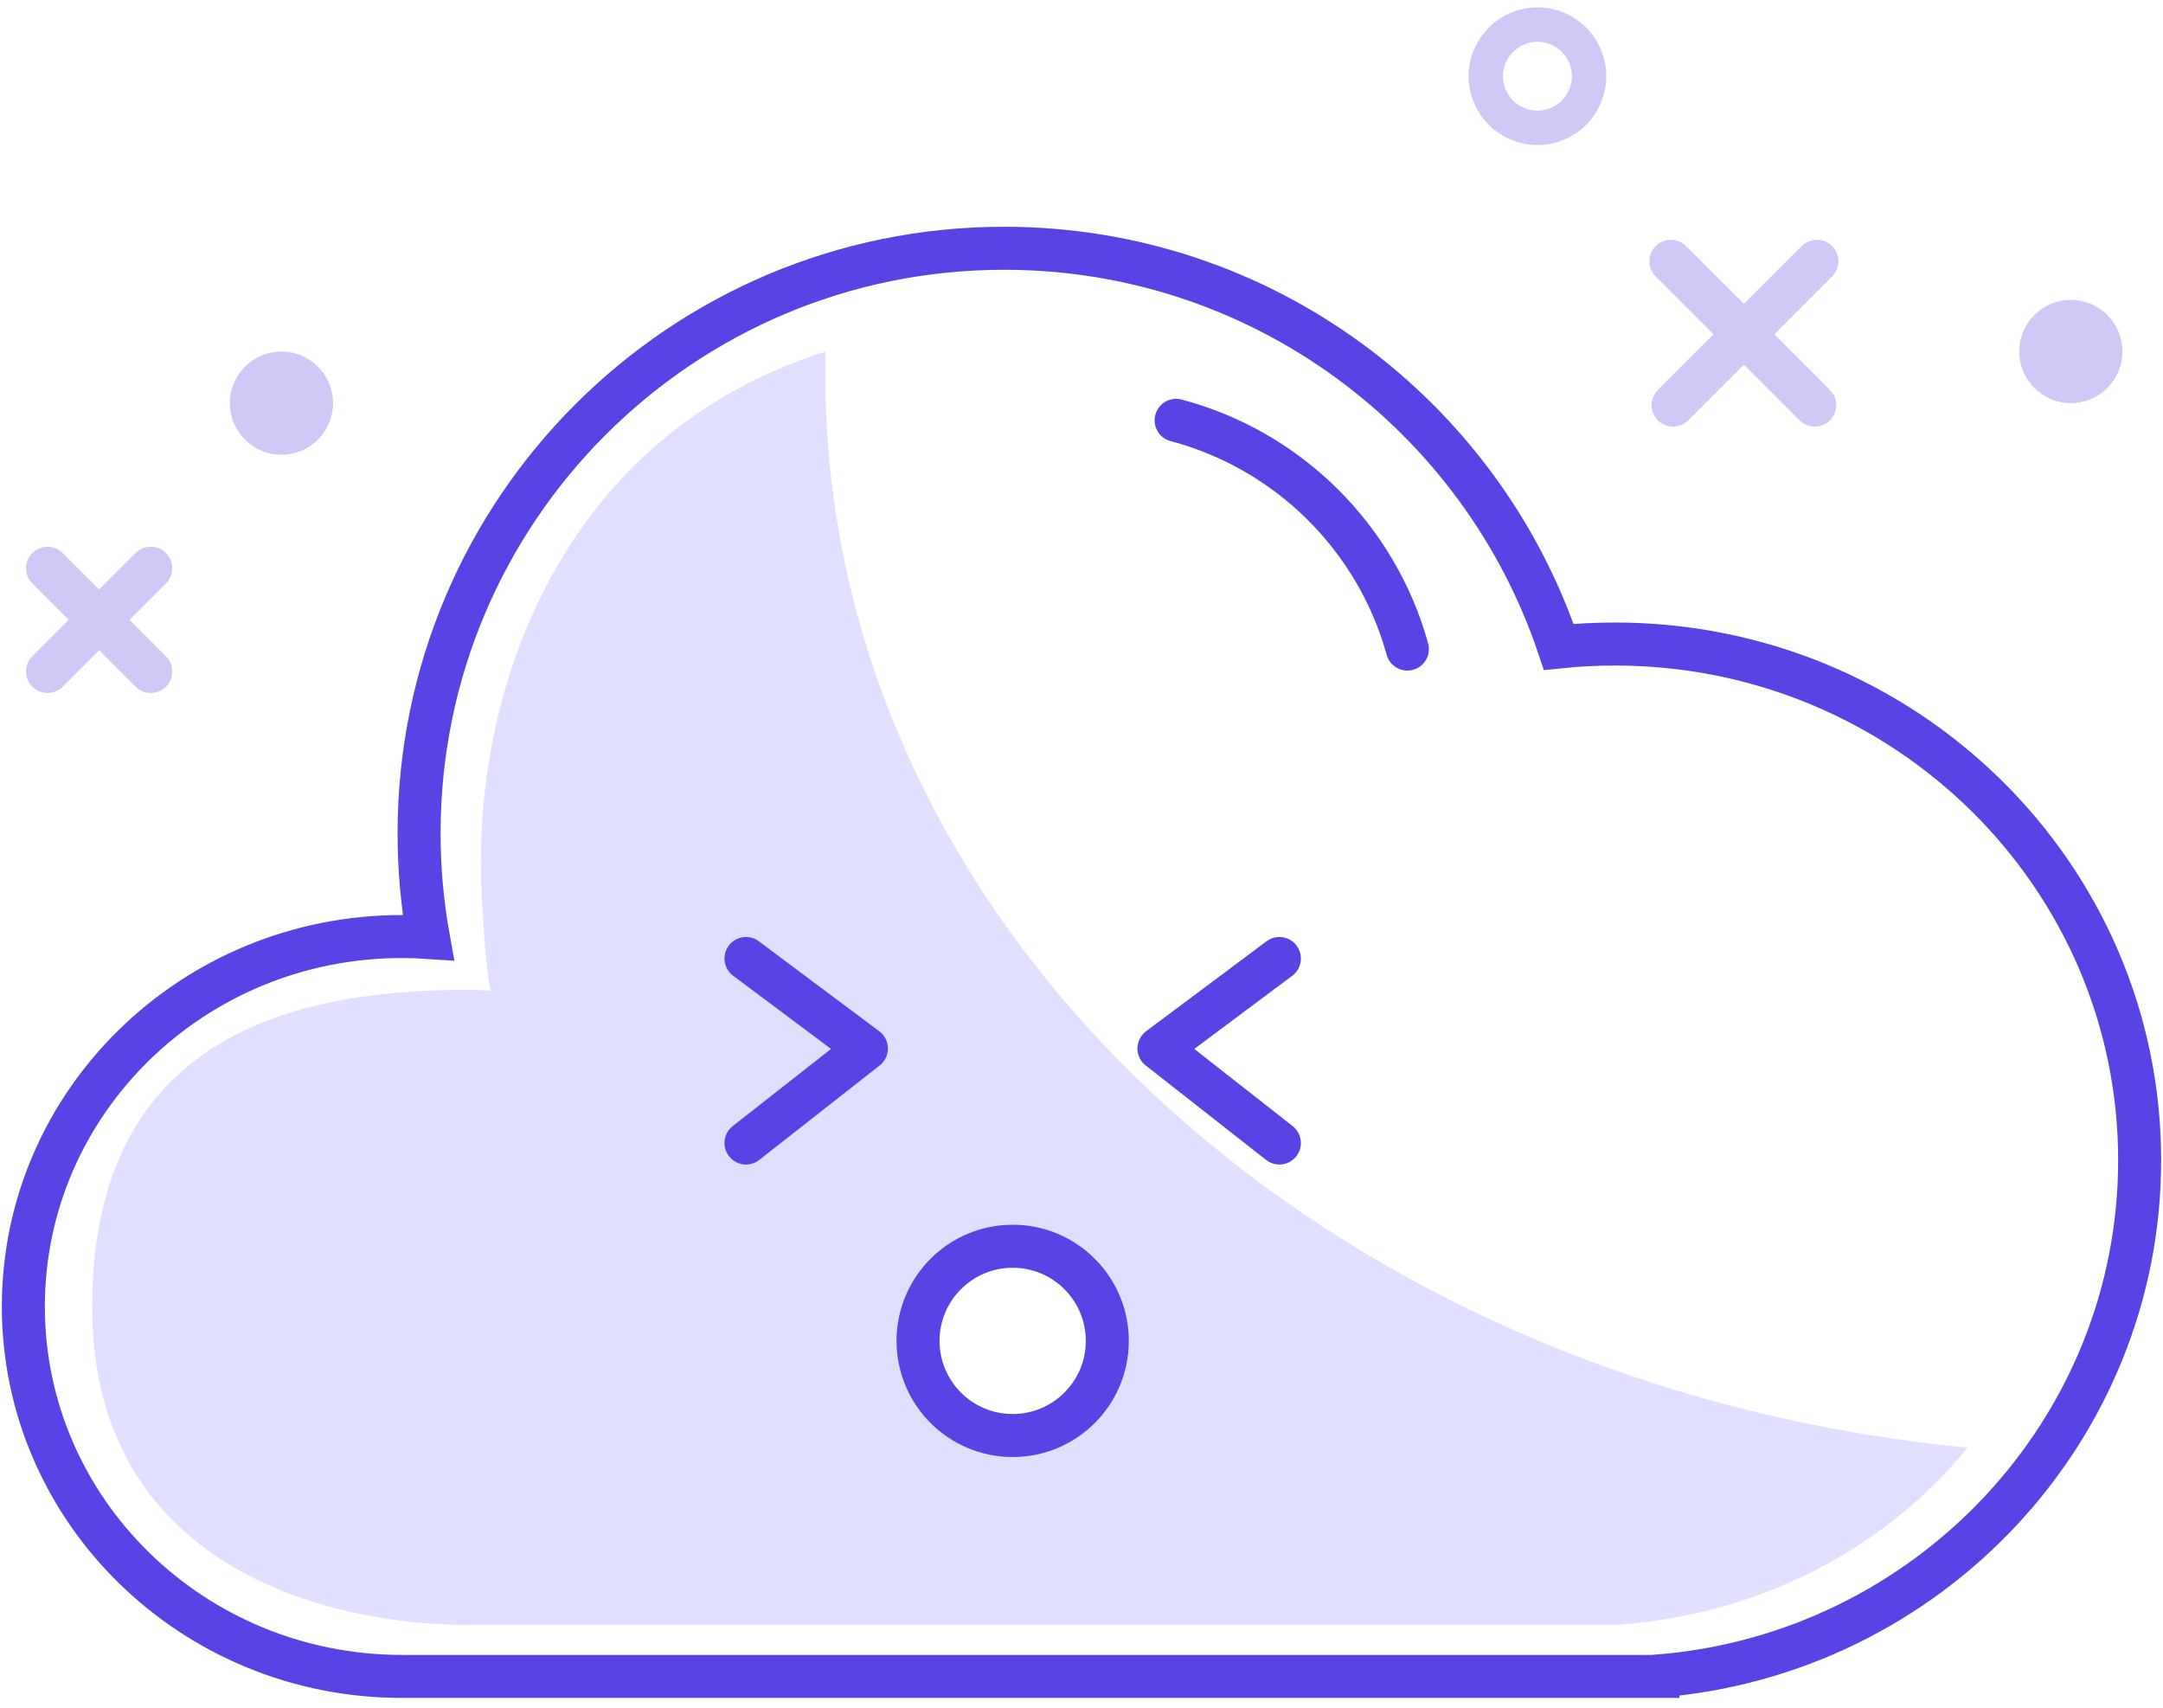 <svg width="176" height="139" viewBox="0 0 176 139" fill="none" xmlns="http://www.w3.org/2000/svg">
<path d="M49.495 136.4H39.744M32.7 136.4C15.69 136.4 1.9 122.924 1.9 106.3C1.9 89.676 15.69 76.2 32.7 76.2C33.424 76.2 34.141 76.224 34.852 76.272C34.358 73.523 34.1 70.692 34.1 67.8C34.1 41.511 55.412 20.2 81.7 20.2C102.688 20.2 120.503 33.783 126.834 52.637C128.335 52.48 129.858 52.4 131.4 52.4C154.983 52.4 174.1 71.204 174.1 94.4C174.1 116.437 156.846 134.618 134.9 136.369V136.4H55.811H32.7Z" stroke="#5843E5" stroke-width="3.5" stroke-linecap="round"/>
<path fill-rule="evenodd" clip-rule="evenodd" d="M67.157 30.48C67.157 75.592 107.786 112.765 160.1 117.784C153.544 125.846 143.42 131.314 131.886 132.174V132.2H37.94C26.542 132.2 7.5 127.398 7.5 106.368C7.5 85.338 22.304 80.535 37.94 80.535C38.605 80.535 39.265 80.556 39.918 80.597C39.464 78.238 39.384 75.806 39.227 73.326C38.165 56.578 45.472 35.47 67.183 28.6C67.165 29.226 67.157 29.852 67.157 30.48ZM81.863 101.061C77.609 101.061 74.16 104.469 74.16 108.673C74.16 112.877 77.609 116.285 81.863 116.285C86.117 116.285 89.566 112.877 89.566 108.673C89.566 104.469 86.117 101.061 81.863 101.061Z" fill="#E1DFFF"/>
<path d="M82.4 116.8C86.653 116.8 90.1 113.353 90.1 109.1C90.1 104.847 86.653 101.4 82.4 101.4C78.148 101.4 74.7 104.847 74.7 109.1C74.7 113.353 78.148 116.8 82.4 116.8Z" stroke="#5843E5" stroke-width="3.5"/>
<path d="M60.7 93L70.5 85.31L60.7 77.989" stroke="#5843E5" stroke-width="3.5" stroke-linecap="round" stroke-linejoin="round"/>
<path d="M104.101 93L94.301 85.31L104.101 77.989" stroke="#5843E5" stroke-width="3.5" stroke-linecap="round" stroke-linejoin="round"/>
<path d="M95.7 34.2C104.813 36.612 112.008 43.738 114.517 52.81" stroke="#5843E5" stroke-width="3.5" stroke-linecap="round"/>
<path d="M125.1 10.4C127.42 10.4 129.3 8.52 129.3 6.2C129.3 3.88 127.42 2 125.1 2C122.781 2 120.9 3.88 120.9 6.2C120.9 8.52 122.781 10.4 125.1 10.4Z" stroke="#CFC9F8" stroke-width="2.8"/>
<path d="M168.5 32.8C170.819 32.8 172.7 30.92 172.7 28.6C172.7 26.28 170.819 24.4 168.5 24.4C166.18 24.4 164.3 26.28 164.3 28.6C164.3 30.92 166.18 32.8 168.5 32.8Z" fill="#CFC9F8"/>
<path d="M135.961 21.26L147.662 32.962M147.84 21.26L136.139 32.962L147.84 21.26Z" stroke="#CFC9F8" stroke-width="3.5" stroke-linecap="round" stroke-linejoin="round"/>
<path d="M3.866 46.235L12.266 54.635M12.266 46.235L3.866 54.635L12.266 46.235Z" stroke="#CFC9F8" stroke-width="3.5" stroke-linecap="round" stroke-linejoin="round"/>
<path d="M22.9 37C25.22 37 27.1 35.12 27.1 32.8C27.1 30.48 25.22 28.6 22.9 28.6C20.581 28.6 18.7 30.48 18.7 32.8C18.7 35.12 20.581 37 22.9 37Z" fill="#CFC9F8"/>
</svg>
